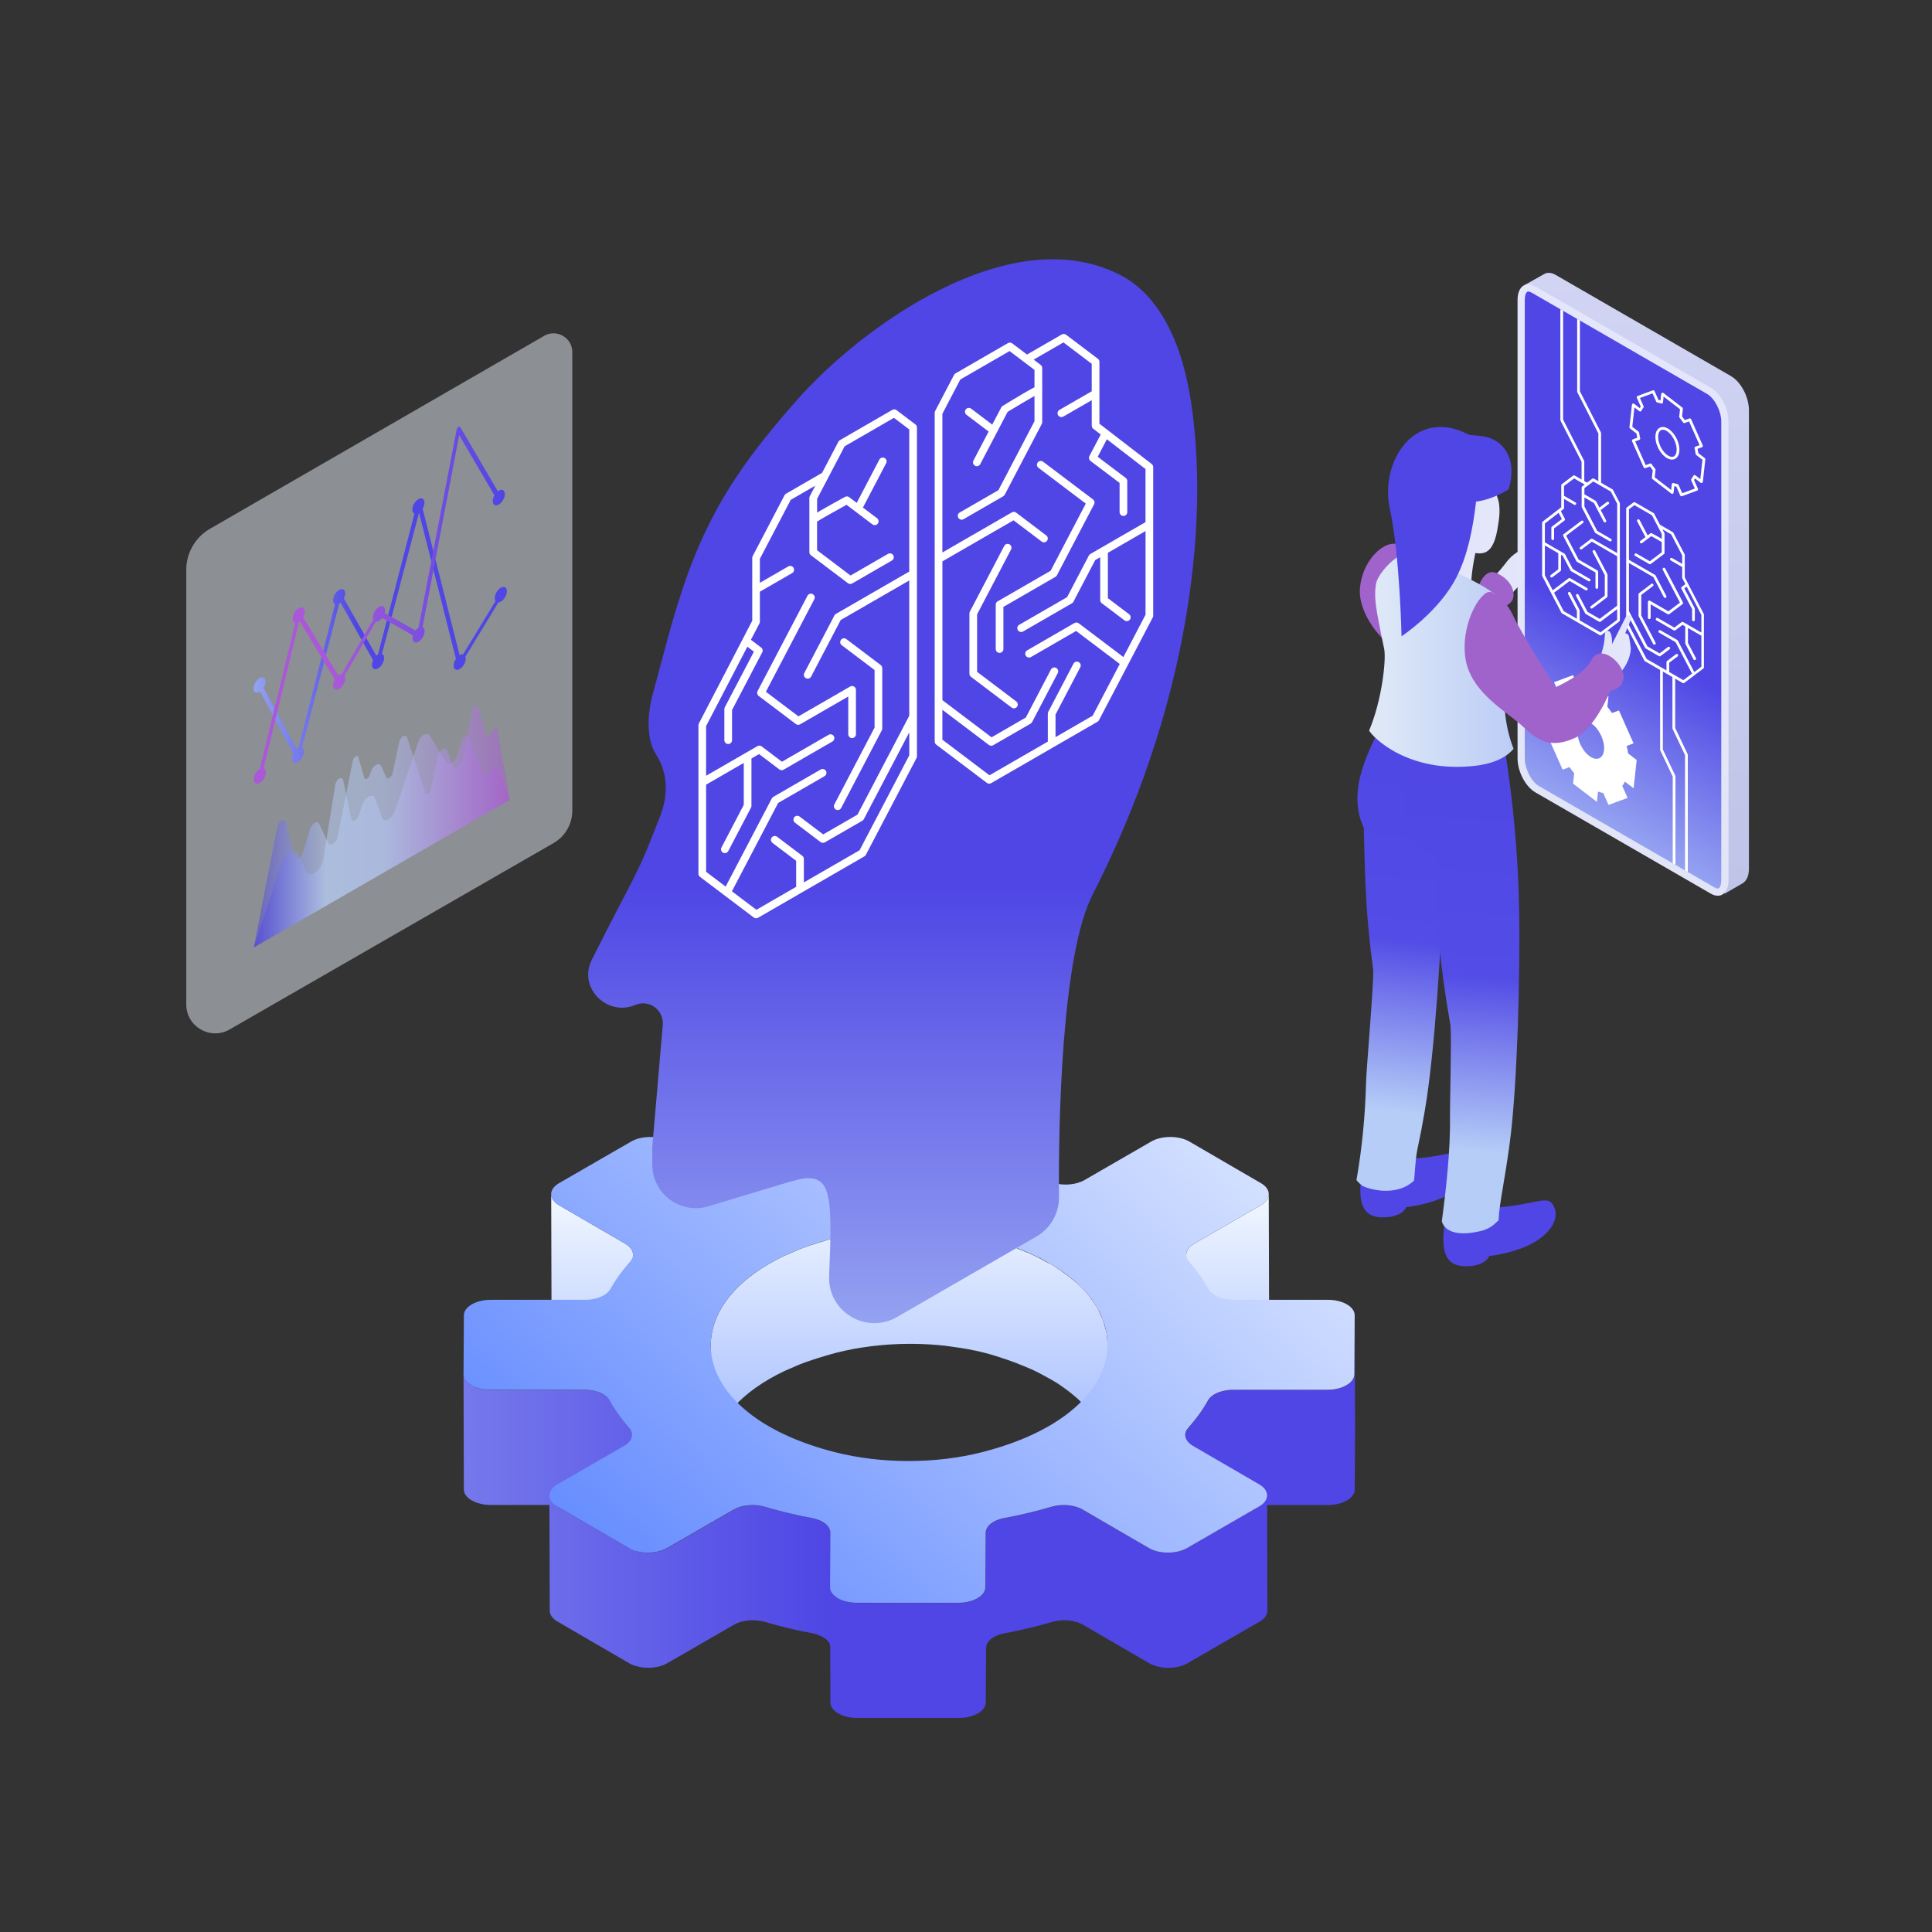 <?xml version="1.0" encoding="UTF-8"?>
<svg id="_x30_9" xmlns="http://www.w3.org/2000/svg" xmlns:xlink="http://www.w3.org/1999/xlink" viewBox="0 0 800 800">
  <rect x="0" y="0" width="800" height="800" fill="#333333" stroke="none"/>
  <defs>
    <style>
      .cls-1 {
        fill: url(#Nueva_muestra_de_degradado_1-2);
      }

      .cls-2 {
        fill: url(#Nueva_muestra_de_degradado_1-4);
      }

      .cls-3 {
        fill: url(#Nueva_muestra_de_degradado_1-3);
      }

      .cls-4 {
        fill: url(#linear-gradient-5);
      }

      .cls-5 {
        fill: url(#linear-gradient-6);
      }

      .cls-6 {
        fill: url(#linear-gradient-4);
      }

      .cls-7 {
        fill: url(#linear-gradient-3);
      }

      .cls-8 {
        fill: url(#linear-gradient-2);
      }

      .cls-9 {
        fill: url(#Degradado_sin_nombre_174);
      }

      .cls-9, .cls-10, .cls-11 {
        opacity: .5;
      }

      .cls-12 {
        fill: url(#linear-gradient);
      }

      .cls-13 {
        fill: url(#Degradado_sin_nombre_38-2);
      }

      .cls-14 {
        fill: #a063cb;
      }

      .cls-15 {
        fill: #fff;
      }

      .cls-10 {
        fill: #e6ecf7;
      }

      .cls-16 {
        fill: url(#Nueva_muestra_de_degradado_1);
      }

      .cls-17 {
        fill: url(#Degradado_sin_nombre_142);
      }

      .cls-18 {
        fill: url(#Degradado_sin_nombre_163);
      }

      .cls-19 {
        fill: url(#Degradado_sin_nombre_121);
      }

      .cls-20 {
        fill: #4f46e5;
      }

      .cls-21 {
        fill: url(#Degradado_sin_nombre_48);
      }

      .cls-22 {
        fill: url(#Degradado_sin_nombre_38);
      }

      .cls-23 {
        fill: url(#Degradado_sin_nombre_121-3);
      }

      .cls-24 {
        fill: url(#Degradado_sin_nombre_121-2);
      }

      .cls-11 {
        fill: url(#Degradado_sin_nombre_174-2);
      }
    </style>
    <linearGradient id="linear-gradient" x1="-3243.3" y1="488.44" x2="-3243.3" y2="738.13" gradientTransform="translate(-2734.95) rotate(-180) scale(1 -1)" gradientUnits="userSpaceOnUse">
      <stop offset="0" stop-color="#f6fbff"/>
      <stop offset="1" stop-color="#3d6dff"/>
    </linearGradient>
    <linearGradient id="linear-gradient-2" x1="-2980.19" y1="488.44" x2="-2980.19" y2="738.13" xlink:href="#linear-gradient"/>
    <linearGradient id="linear-gradient-3" x1="-3111.47" y1="488.44" x2="-3111.47" y2="738.13" xlink:href="#linear-gradient"/>
    <linearGradient id="Degradado_sin_nombre_142" data-name="Degradado sin nombre 142" x1="-2802.33" y1="628.01" x2="-3355.36" y2="628.01" gradientTransform="translate(-2734.95) rotate(-180) scale(1 -1)" gradientUnits="userSpaceOnUse">
      <stop offset="0" stop-color="#94a2f1"/>
      <stop offset=".5" stop-color="#4f46e5"/>
      <stop offset="1" stop-color="#4f46e5"/>
    </linearGradient>
    <linearGradient id="linear-gradient-4" x1="-3273.86" y1="374.63" x2="-2935.52" y2="754.13" xlink:href="#linear-gradient"/>
    <linearGradient id="Degradado_sin_nombre_121" data-name="Degradado sin nombre 121" x1="369.65" y1="547.88" x2="369.65" y2="107.35" gradientUnits="userSpaceOnUse">
      <stop offset="0" stop-color="#94a2f1"/>
      <stop offset=".41" stop-color="#4f46e5"/>
      <stop offset="1" stop-color="#4f46e5"/>
    </linearGradient>
    <linearGradient id="linear-gradient-5" x1="677.79" y1="370.07" x2="677.79" y2="112.96" gradientUnits="userSpaceOnUse">
      <stop offset="0" stop-color="#bfc4e8"/>
      <stop offset="1" stop-color="#d1d4f3"/>
    </linearGradient>
    <linearGradient id="linear-gradient-6" x1="928.15" y1="-655.23" x2="928.15" y2="-836.66" gradientTransform="translate(-131.72 641.57) rotate(30) skewX(30)" gradientUnits="userSpaceOnUse">
      <stop offset="0" stop-color="#e2e5f7"/>
      <stop offset="1" stop-color="#e4e6fb"/>
    </linearGradient>
    <linearGradient id="Degradado_sin_nombre_121-2" data-name="Degradado sin nombre 121" x1="928.15" y1="-658.22" x2="928.15" y2="-833.66" gradientTransform="translate(-131.72 641.57) rotate(30) skewX(30)" xlink:href="#Degradado_sin_nombre_121"/>
    <linearGradient id="Degradado_sin_nombre_121-3" data-name="Degradado sin nombre 121" x1="104.99" y1="261.1" x2="209.87" y2="261.1" xlink:href="#Degradado_sin_nombre_121"/>
    <linearGradient id="Degradado_sin_nombre_163" data-name="Degradado sin nombre 163" x1="105.09" y1="250.56" x2="209.03" y2="250.56" gradientUnits="userSpaceOnUse">
      <stop offset=".31" stop-color="#ab58d8"/>
      <stop offset=".67" stop-color="#7a4fdf"/>
      <stop offset="1" stop-color="#4f46e5"/>
    </linearGradient>
    <linearGradient id="Degradado_sin_nombre_174" data-name="Degradado sin nombre 174" x1="-1751.14" y1="342.18" x2="-1645.18" y2="342.18" gradientTransform="translate(1856.24)" gradientUnits="userSpaceOnUse">
      <stop offset="0" stop-color="#463be5"/>
      <stop offset=".28" stop-color="#b5cdf7"/>
      <stop offset=".51" stop-color="#b5c7f5"/>
      <stop offset="1" stop-color="#ab58d8"/>
    </linearGradient>
    <linearGradient id="Degradado_sin_nombre_174-2" data-name="Degradado sin nombre 174" y1="348.06" y2="348.06" xlink:href="#Degradado_sin_nombre_174"/>
    <linearGradient id="Nueva_muestra_de_degradado_1" data-name="Nueva muestra de degradado 1" x1="687.97" y1="267.81" x2="700.82" y2="267.81" gradientTransform="translate(29.05 -111.03) rotate(9.65)" gradientUnits="userSpaceOnUse">
      <stop offset="0" stop-color="#e2e5f7"/>
      <stop offset="1" stop-color="#e4e6fb"/>
    </linearGradient>
    <linearGradient id="Nueva_muestra_de_degradado_1-2" data-name="Nueva muestra de degradado 1" x1="616.93" y1="236.9" x2="631.38" y2="236.9" gradientTransform="matrix(1,0,0,1,0,0)" xlink:href="#Nueva_muestra_de_degradado_1"/>
    <linearGradient id="Nueva_muestra_de_degradado_1-3" data-name="Nueva muestra de degradado 1" x1="588.34" y1="228.52" x2="612.29" y2="228.52" gradientTransform="matrix(1,0,0,1,0,0)" xlink:href="#Nueva_muestra_de_degradado_1"/>
    <linearGradient id="Nueva_muestra_de_degradado_1-4" data-name="Nueva muestra de degradado 1" x1="586.55" y1="206.65" x2="620.92" y2="206.65" gradientTransform="matrix(1,0,0,1,0,0)" xlink:href="#Nueva_muestra_de_degradado_1"/>
    <linearGradient id="Degradado_sin_nombre_38" data-name="Degradado sin nombre 38" x1="-4595.36" y1="502.17" x2="-4619.49" y2="288.06" gradientTransform="translate(-4031.26) rotate(-180) scale(1 -1)" gradientUnits="userSpaceOnUse">
      <stop offset=".2" stop-color="#b5cdf7"/>
      <stop offset=".53" stop-color="#534ce6"/>
      <stop offset="1" stop-color="#4f46e5"/>
    </linearGradient>
    <linearGradient id="Degradado_sin_nombre_38-2" data-name="Degradado sin nombre 38" x1="-4535.16" y1="608.3" x2="-4559.79" y2="389.8" gradientTransform="translate(-3960.24 89.21) rotate(177.76) scale(1 -1)" xlink:href="#Degradado_sin_nombre_38"/>
    <linearGradient id="Degradado_sin_nombre_48" data-name="Degradado sin nombre 48" x1="566.93" y1="273.52" x2="626.73" y2="273.52" gradientUnits="userSpaceOnUse">
      <stop offset="0" stop-color="#e0eaf7"/>
      <stop offset="1" stop-color="#bccdf6"/>
    </linearGradient>
  </defs>
  <g>
    <g>
      <path class="cls-12" d="M522.24,546.7l-27.66,15.97c-2.12,1.23-3.25,2.88-3.24,4.55l-.14-47.66c0-1.67,1.12-3.32,3.24-4.55l27.66-15.97c2.18-1.26,3.27-2.92,3.27-4.58l.13,47.66c0,1.66-1.09,3.32-3.27,4.58Z"/>
      <path class="cls-8" d="M261.39,564.71c-.54-.75-1.31-1.45-2.33-2.04l-27.48-15.97s-.09-.05-.13-.08c-.53-.32-1-.67-1.39-1.03-.26-.24-.49-.49-.69-.74-.06-.07-.1-.15-.15-.22-.02-.03-.04-.06-.06-.09-.08-.12-.17-.23-.24-.35-.12-.21-.22-.42-.3-.63-.08-.21-.14-.42-.18-.63-.04-.21-.07-.43-.07-.64,0-.03,0-.07,0-.1l-.13-47.66c0,.8.28,1.6.79,2.36.02.03.04.06.06.09.54.75,1.32,1.46,2.37,2.07l27.48,15.97s.09.05.14.08c.52.32.98.66,1.37,1.02.26.24.49.49.69.74.05.07.09.13.13.2.02.03.04.06.06.09.09.12.18.25.25.37.12.21.22.42.3.63.08.21.14.41.18.62.04.21.07.42.07.63,0,.03,0,.06,0,.1l.14,47.66c0-.81-.29-1.61-.8-2.36-.02-.03-.04-.06-.06-.09Z"/>
      <path class="cls-7" d="M457.54,596.7c-.43-1.54-1-3.07-1.7-4.58-.25-.54-.48-1.08-.76-1.61-.94-1.79-2.05-3.55-3.35-5.27-.13-.17-.22-.35-.35-.52-1.55-1.97-3.35-3.9-5.39-5.76-.27-.25-.6-.49-.89-.73-1.69-1.48-3.56-2.91-5.57-4.3-.63-.43-1.26-.86-1.91-1.28-1.45-.93-3.09-1.8-4.69-2.68-1.58-.87-3.17-1.73-4.9-2.55-1.6-.75-3.34-1.45-5.07-2.15-1.86-.75-3.74-1.5-5.75-2.18-3.16-1.08-6.39-2.13-9.92-3.03-4.28-1.09-8.75-1.84-13.27-2.45-.87-.12-1.73-.26-2.61-.36-4.47-.5-8.99-.76-13.53-.8-.63,0-1.25-.01-1.88,0-4.59.03-9.17.31-13.68.82-.54.06-1.07.11-1.61.18-4.87.62-9.66,1.47-14.27,2.65-1.83.46-3.53.99-5.27,1.5-3.49,1.03-6.86,2.13-9.96,3.35-1.03.41-1.96.85-2.95,1.28-1.22.52-2.49,1.03-3.64,1.58-2.09,1-4.07,2.04-5.94,3.12-16.18,9.34-24.26,21.6-24.23,33.85l-.13-47.66c-.04-12.25,8.05-24.51,24.23-33.85,1.87-1.08,3.85-2.12,5.94-3.12.89-.43,1.88-.81,2.8-1.22,1.25-.55,2.45-1.12,3.77-1.64,0,0,.02,0,.02,0,3.1-1.22,6.46-2.31,9.95-3.34.44-.13.82-.3,1.27-.43,1.31-.37,2.64-.73,4-1.08,1.65-.42,3.33-.81,5.02-1.16,2.43-.5,4.91-.93,7.41-1.29.61-.09,1.23-.13,1.84-.21.54-.07,1.07-.12,1.61-.18,1.29-.15,2.57-.32,3.87-.43,2.47-.2,4.95-.34,7.44-.4.79-.02,1.58.02,2.37.01.64,0,1.26,0,1.9,0,1.17,0,2.34-.02,3.51.02,2.81.1,5.62.28,8.4.56.54.05,1.06.16,1.6.22.89.1,1.75.25,2.64.37,1.83.24,3.68.44,5.47.76,2.64.48,5.23,1.04,7.78,1.68.69.18,1.31.39,1.99.57l-.1-33.95.13-22.54.14,47.66-.05,8.87c1.99.54,3.99,1.08,5.86,1.68.7.22,1.28.51,1.96.74,2.02.69,3.89,1.43,5.76,2.19,1.73.7,3.46,1.39,5.06,2.14,1.73.81,3.32,1.68,4.91,2.55.99.54,2.13,1.02,3.06,1.59.58.35,1.07.74,1.63,1.1.65.42,1.28.85,1.91,1.28,2.01,1.39,3.87,2.81,5.56,4.29.29.25.62.49.9.74.09.08.2.16.29.24,1.9,1.75,3.57,3.56,5.04,5.42.02.03.04.06.06.09.13.17.22.35.35.52,1.07,1.41,2.07,2.84,2.89,4.29.18.32.29.65.46.98.28.53.51,1.07.76,1.61.32.7.72,1.39.98,2.1.31.82.48,1.66.71,2.49.13.47.3.94.41,1.42.06.24.16.49.21.73.31,1.57.49,3.15.54,4.72,0,.24.01.47.01.71h0s.13,47.66.13,47.66c0-2.06-.29-4.12-.76-6.17-.11-.47-.27-.94-.41-1.42Z"/>
      <path class="cls-17" d="M191.94,569.04l.13,47.66s0,.09,0,.13c0,.22.03.43.07.64.04.21.1.42.18.63.08.21.18.42.29.63.08.15.19.29.3.44.02.03.03.05.05.08.04.05.06.1.1.15.2.26.43.5.69.74.41.38.88.73,1.41,1.05.03.02.06.02.09.04.12.07.27.11.39.18.65.35,1.32.69,2.1.94.26.08.55.13.83.21.18.05.36.09.54.14.25.06.47.13.73.18.46.08.94.15,1.43.2.4.04.81.07,1.23.08.22,0,.44.01.67.01h24.35s.12,43.77.12,43.77c0,.03,0,.07,0,.1,0,.21.03.43.07.64.04.21.1.42.18.63.08.21.18.43.3.63.07.12.16.23.24.35.02.03.04.06.06.09.05.07.09.15.15.22.2.25.43.5.69.74.39.36.86.71,1.39,1.03.04.03.09.05.13.08l29.7,17.26c.73.43,1.55.78,2.42,1.06.31.1.66.16.98.25.18.04.34.09.52.13.2.04.39.11.6.15.47.08.94.15,1.42.2.41.04.83.07,1.24.08.2,0,.39,0,.59,0,.05,0,.09,0,.14,0,.14,0,.28,0,.42,0,.37,0,.74-.03,1.1-.06.36-.03.73-.07,1.09-.12.37-.05.74-.12,1.11-.19.11-.02.22-.06.34-.08.05-.01.1-.02.15-.04.23-.05.45-.1.68-.16.46-.13.91-.28,1.34-.45.56-.22,1.09-.48,1.59-.76l27.66-15.97c.82-.47,1.76-.85,2.75-1.15.03,0,.06-.02.09-.03.99-.29,2.06-.48,3.15-.59.04,0,.07,0,.11-.01,1.08-.1,2.19-.1,3.28,0,.04,0,.09,0,.13,0,1.12.1,2.22.3,3.27.61,6.41,1.9,12.95,3.49,19.62,4.7.94.17,1.77.45,2.57.75.42.16.81.34,1.18.53.53.27,1.05.54,1.49.86.14.1.29.2.42.31.59.5,1.1,1.04,1.43,1.63,0,0,0,0,0,.01.23.41.26.86.35,1.29l.07,23.25s0,.09,0,.13c0,.22.03.43.07.64.04.21.1.42.18.63.08.21.18.42.29.63.08.15.19.29.3.44.02.03.03.05.05.08.04.05.06.1.1.15.2.26.43.5.69.74.41.38.88.73,1.41,1.05.03.02.06.02.09.04.12.07.27.11.39.18.65.35,1.32.69,2.1.94.26.08.56.13.83.21.18.05.35.09.54.13.25.06.47.13.73.18.46.08.94.15,1.43.2.4.04.81.07,1.23.08.22,0,.44.01.67.01h42.05c.16,0,.33,0,.49,0,.37,0,.74-.03,1.1-.06.36-.03.72-.07,1.08-.12.37-.05.74-.12,1.1-.19.17-.03.33-.08.5-.12.05-.01.11-.03.16-.04.17-.04.35-.08.51-.12v-.07h0v.07c.47-.13.92-.29,1.34-.45.58-.23,1.12-.49,1.62-.77,2.02-1.17,3.27-2.78,3.28-4.56l.13-22.53c.01-1.76,1.23-3.38,3.26-4.55,1.22-.7,2.72-1.24,4.44-1.56,1.3-.24,2.6-.5,3.89-.76,4.9-1.01,9.7-2.2,14.39-3.54.46-.13.93-.27,1.39-.4,1.05-.31,2.17-.51,3.29-.61.02,0,.04,0,.06,0,1.11-.1,2.23-.09,3.33,0,.03,0,.06,0,.08,0,.98.09,1.92.29,2.82.53.17.05.35.08.51.13.96.29,1.87.66,2.67,1.12l27.48,15.97c.73.43,1.55.78,2.42,1.06.31.1.66.16.98.25.18.04.34.09.52.13.2.04.39.11.6.15.47.08.94.15,1.42.2.41.04.83.07,1.24.08.2,0,.39,0,.59,0,.05,0,.09,0,.14,0,.14,0,.28,0,.42,0,.37,0,.74-.03,1.1-.06.36-.03.73-.07,1.09-.12.37-.05.74-.12,1.11-.19.11-.02.22-.06.34-.08.05-.01.1-.02.15-.03.23-.05.46-.1.68-.17.46-.13.91-.28,1.34-.45.56-.22,1.09-.47,1.59-.76l29.9-17.26c2.18-1.26,3.27-2.92,3.27-4.58l-.12-43.71h25.09c.16,0,.33,0,.49,0,.37,0,.74-.03,1.1-.06.36-.03.72-.07,1.08-.12.37-.05.74-.12,1.1-.19.17-.03.33-.08.49-.12.06-.01.11-.03.17-.04.17-.04.34-.08.51-.12.47-.13.92-.28,1.34-.45.58-.23,1.12-.49,1.62-.77,2.02-1.17,3.27-2.78,3.28-4.56l.14-24.36-.13-47.66-.14,24.36c0,1.78-1.26,3.4-3.28,4.56-.99.57-2.17,1.03-3.47,1.35-.06.01-.11.03-.17.04-1.31.31-2.74.5-4.25.5h-38.9c-.17,0-.33,0-.49,0-.37,0-.74.03-1.1.06-.37.03-.73.07-1.08.12-.38.05-.74.12-1.1.19-.15.03-.29.07-.44.11-.06.01-.11.03-.17.04-.19.05-.38.09-.56.14-.46.13-.91.28-1.34.45-.57.22-1.1.48-1.58.76-1.22.7-2.15,1.57-2.7,2.57-2.12,3.87-4.89,7.66-8.19,11.38-.81.92-1.21,1.92-1.2,2.91l.13,47.05c-.93.47-1.92.89-3.01,1.15-.05.01-.1.02-.15.04-1.3.3-2.67.45-4.05.45-.05,0-.09,0-.14,0-1.31,0-2.61-.16-3.85-.43-.18-.04-.35-.09-.52-.13-1.23-.31-2.4-.73-3.4-1.31l-27.48-15.97c-.73-.42-1.54-.78-2.41-1.06-.08-.03-.17-.04-.25-.06-.17-.05-.34-.08-.51-.13-.43-.12-.86-.24-1.31-.33-.47-.08-.94-.15-1.42-.2-.03,0-.06,0-.09,0s-.06,0-.09,0c-.35-.03-.7-.06-1.05-.07-.38-.01-.75-.01-1.13,0-.36,0-.72.03-1.08.06-.02,0-.05,0-.07,0-.02,0-.04,0-.06,0-.31.03-.62.06-.93.1-.36.05-.72.11-1.08.19-.4.08-.79.18-1.17.29-.03,0-.07.02-.1.03-6.36,1.86-12.92,3.45-19.67,4.7-.14.02-.27.05-.4.08-.4.08-.78.18-1.15.28-.46.13-.9.28-1.31.44-.57.22-1.09.48-1.57.75-2.03,1.17-3.25,2.8-3.26,4.55l-.13,22.53c-.01,1.78-1.27,3.4-3.29,4.56-.99.57-2.17,1.03-3.47,1.35-.06.01-.11.03-.17.04-1.31.31-2.74.5-4.25.5h-42.05c-1.44,0-2.79-.19-4.05-.47-.18-.04-.36-.09-.54-.13-1.09-.29-2.07-.68-2.93-1.15-.12-.06-.27-.11-.39-.17-.96-.57-1.74-1.24-2.29-1.98-.02-.03-.03-.05-.05-.08-.42-.59-.55-1.25-.65-1.91l-.07-23.1s0-.09,0-.13c0-.22-.03-.43-.07-.65-.04-.21-.1-.42-.18-.63-.08-.2-.17-.4-.28-.6,0,0,0-.01,0-.01,0,0,0-.02,0-.02-.13-.23-.28-.45-.45-.66-.2-.26-.43-.5-.69-.74-.08-.08-.2-.14-.29-.21-.13-.11-.27-.2-.42-.31-.23-.17-.42-.35-.68-.5-.23-.14-.55-.23-.81-.36-.38-.19-.76-.37-1.18-.53-.2-.07-.35-.18-.56-.25-.63-.2-1.3-.37-2.01-.5-6.67-1.21-13.21-2.81-19.62-4.7-.55-.16-1.12-.3-1.7-.4-.46-.08-.93-.15-1.41-.2-.05,0-.11,0-.17-.01-.04,0-.09,0-.13,0-.3-.03-.61-.05-.92-.06-.38-.01-.75-.01-1.13,0-.36,0-.73.03-1.09.06-.05,0-.1.01-.15.02-.04,0-.07,0-.11.01-.27.03-.55.05-.82.09-.37.05-.74.12-1.09.19-.4.08-.79.18-1.17.29-.02,0-.04.02-.06.02-.03,0-.06.02-.09.03-.4.12-.8.25-1.17.39-.56.22-1.09.47-1.58.76l-27.66,15.97c-1.06.61-2.3,1.07-3.61,1.38-.05.01-.1.02-.15.04-1.3.3-2.67.45-4.05.45-.05,0-.09,0-.14,0-1.31,0-2.61-.16-3.85-.43-.18-.04-.35-.09-.52-.13-.73-.18-1.35-.49-2.01-.77l-.13-47.42s0-.06,0-.1c0-.21-.03-.42-.07-.63-.04-.21-.1-.41-.18-.62,0-.03-.02-.05-.03-.07-.01-.03-.03-.06-.04-.09-.07-.15-.13-.31-.22-.46-.13-.22-.27-.44-.44-.66-.06-.08-.12-.15-.19-.23-1.11-1.28-2.08-2.59-3.07-3.89-1.49-1.96-2.83-3.95-4.03-5.97-.3-.51-.68-1.01-.96-1.52-.01-.02-.02-.04-.03-.06-.13-.24-.28-.46-.46-.68-.2-.25-.42-.49-.67-.73-.08-.08-.2-.14-.29-.21-.13-.11-.27-.2-.41-.3-.22-.17-.42-.35-.67-.5-.24-.14-.55-.23-.81-.36-.39-.2-.78-.38-1.22-.55-.2-.07-.35-.18-.56-.25-.54-.17-1.13-.31-1.72-.43-.09-.02-.17-.05-.26-.06-.03,0-.05-.02-.08-.02-.46-.08-.94-.15-1.43-.2-.41-.04-.83-.07-1.25-.08-.22,0-.44-.01-.67-.01h-38.9c-1.44,0-2.79-.19-4.05-.47-.18-.04-.36-.09-.54-.14-1.08-.29-2.05-.68-2.91-1.14-.12-.07-.28-.11-.4-.18-.96-.57-1.74-1.24-2.29-1.98-.02-.02-.03-.05-.05-.08-.54-.76-.85-1.59-.84-2.47ZM491.5,641.04c-.14.08-.32.1-.46.18.13-.77.44-1.54,1.07-2.26,3.3-3.72,6.07-7.51,8.19-11.38.54-.99,1.48-1.86,2.7-2.57.99-.57,2.18-1.02,3.48-1.35.06-.01.11-.03.17-.04,1.31-.31,2.74-.49,4.22-.49h11.26c-.28.2-.41.45-.73.64l-29.9,17.26ZM230.74,623.78c-.32-.19-.45-.43-.73-.64h12.07c1.19,0,2.34.11,3.43.31.09.02.17.05.26.06.81.16,1.56.41,2.28.67.44.16.83.35,1.22.55.53.27,1.05.54,1.48.86.14.1.28.2.41.3.61.51,1.12,1.07,1.45,1.68.11.2.21.39.32.59.18.32.45.63.64.95,1.19,2.02,2.54,4,4.02,5.96.24.31.4.64.65.96.77.99,1.58,1.96,2.42,2.93.38.43.65.89.85,1.35.01.03.03.06.04.09.15.38.21.77.23,1.16-.44-.19-.95-.29-1.34-.51l-29.7-17.26Z"/>
    </g>
    <path class="cls-6" d="M258.45,598.7c3.35-1.93,4.22-4.93,2.07-7.4-3.19-3.68-5.92-7.47-8.06-11.38-1.43-2.66-5.67-4.44-10.52-4.44h-38.9c-6.16,0-11.12-2.88-11.1-6.45l.14-24.36c.01-1.78,1.26-3.4,3.28-4.56,2.02-1.17,4.81-1.89,7.89-1.89h38.9c3.03,0,5.84-.7,7.87-1.87,1.21-.7,2.15-1.57,2.7-2.57,2.18-3.91,4.96-7.7,8.18-11.38,2.18-2.47,1.34-5.46-1.99-7.4l-27.48-15.97c-4.31-2.5-4.29-6.6.05-9.1l29.9-17.26c4.34-2.5,11.41-2.5,15.72,0l27.48,15.97c3.33,1.93,8.5,2.43,12.76,1.18,6.43-1.9,12.99-3.49,19.68-4.7,1.72-.31,3.22-.85,4.44-1.56,2.03-1.17,3.25-2.8,3.26-4.55l.13-22.53c.01-1.78,1.26-3.4,3.28-4.56,2.02-1.17,4.81-1.89,7.89-1.89h42.05c6.16,0,11.12,2.88,11.1,6.45l-.13,22.53c-.02,2.81,3.05,5.27,7.63,6.11,6.74,1.25,13.28,2.84,19.62,4.7,4.25,1.25,9.43.76,12.78-1.18l27.66-15.97c4.34-2.5,11.41-2.5,15.72,0l29.7,17.26c4.31,2.5,4.29,6.6-.05,9.1l-27.66,15.97c-3.35,1.94-4.22,4.93-2.07,7.4,3.25,3.72,5.98,7.51,8.06,11.38,1.43,2.66,5.67,4.44,10.52,4.44h38.9c6.16,0,11.12,2.88,11.1,6.45l-.14,24.36c0,1.78-1.26,3.4-3.28,4.56-2.02,1.17-4.81,1.89-7.89,1.89h-38.9c-3.03,0-5.84.7-7.87,1.87-1.22.7-2.16,1.57-2.7,2.57-2.12,3.87-4.89,7.66-8.19,11.38-2.18,2.47-1.34,5.46,1.99,7.4l27.48,15.97c4.31,2.5,4.29,6.6-.05,9.11l-29.9,17.26c-4.34,2.5-11.41,2.5-15.72,0l-27.48-15.97c-3.33-1.94-8.5-2.43-12.77-1.18-6.36,1.86-12.92,3.45-19.67,4.7-1.72.31-3.23.85-4.44,1.56-2.03,1.17-3.25,2.8-3.26,4.55l-.13,22.53c-.01,1.78-1.26,3.4-3.28,4.56-2.02,1.17-4.81,1.89-7.89,1.89h-42.05c-6.16,0-11.12-2.88-11.1-6.45l.13-22.53c.02-2.81-3.05-5.27-7.63-6.11-6.67-1.21-13.21-2.81-19.62-4.7-4.25-1.25-9.43-.76-12.78,1.18l-27.66,15.97c-4.34,2.5-11.41,2.5-15.72,0l-29.7-17.26c-4.31-2.5-4.29-6.6.05-9.11l27.66-15.97ZM345.74,601.32c19.29,4.89,41.56,4.89,60.91,0,10.95-2.78,20.18-6.48,27.67-10.81,39.69-22.91,30.71-63.37-27.17-78.12-19.29-4.89-41.56-4.89-60.85.04-10.99,2.78-20.25,6.49-27.75,10.83-39.66,22.89-30.66,63.32,27.19,78.06"/>
  </g>
  <g>
    <path class="cls-19" d="M493.01,165.4c-4.15-26.14-14.3-44-29.33-51.64-28.25-14.36-60.99-1.89-83.48,11.09-18.31,10.57-36.64,25.47-50.28,40.88-30.04,33.93-42.13,56.43-53.89,100.3l-5.74,21.4c-2.7,10.08-2.2,19.42,1.35,24.97,4.15,6.5,4.59,13.16,3.61,18.83h0,0c-.45,2.6-1.19,4.99-2.02,7.06-6.45,16.23-6.35,17.09-17.95,39.06-1.44,2.73-5.84,11.37-10.23,20.08-.15.3-.29.61-.42.91-4.78,11.31,7.13,22.59,18.43,17.79h0c5.69-2.42,11.91,2.09,11.38,8.25l-4.34,50.46c0,.09,0-1.3,0-1.39,0,.11,0,1.91,0,8.79,0,11.94,11.41,20.6,22.9,17.36l29.4-8.87c7.1-2.18,10.69-3.02,12.27-2.84l2.02.14h0c2.37.44,4.29,1.84,5.39,4.7,2.42,6.27,1.92,18.62,1.24,35.71,0,.05,0,.12,0,.2-.42,14.64,15.43,24.04,28.12,16.71l57.69-33.31c5.86-3.38,9.44-9.65,9.38-16.42-.29-32.31,1.22-100.3,13.86-125.06,19-37.22,31.99-75.65,38.59-114.23,7.07-41.29,5.01-72.24,2.05-90.92Z"/>
    <g>
      <path class="cls-15" d="M476.91,192.14l-21.66-16.68v-25.62c0-.5-.23-.97-.63-1.27l-13.19-9.97c-.51-.38-1.2-.43-1.76-.11l-14.41,8.32-6.13-4.63c-.51-.39-1.2-.43-1.76-.11l-21.71,12.54c-.26.15-.47.37-.62.64l-7.82,14.94c-.12.23-.18.48-.18.74v119.29c-.07.26-.06.53,0,.78v16.06c0,.5.23.97.63,1.27l20.97,15.85c.28.21.62.32.96.32.27,0,.55-.07.8-.21l44.05-25.43c.26-.15.47-.37.61-.64l22.28-42.56c.12-.23.18-.48.18-.74v-61.52c0-.49-.23-.96-.62-1.26ZM474.34,216.2l-22.84,13.19c-.26.15-.47.37-.62.64l-9.02,17.24-19.83,11.45c-.76.44-1.02,1.41-.58,2.18.3.51.83.8,1.38.8.27,0,.54-.07.8-.21l20.23-11.68c.26-.15.47-.37.62-.64l9.02-17.24,2.07-1.2v17.76c0,.5.23.97.63,1.27l9.42,7.12c.29.22.63.32.96.32.48,0,.96-.22,1.27-.63.53-.7.39-1.7-.31-2.23l-8.79-6.64v-18.8l15.59-9v34.65l-9.17,17.52-18.49-13.98c-.51-.39-1.2-.43-1.76-.11l-19.6,11.32c-.76.44-1.02,1.41-.58,2.18.44.76,1.41,1.02,2.18.58l18.68-10.79,18.07,13.66-11.21,21.42-15.39,8.88v-9.34l10.25-19.59c.41-.78.11-1.74-.67-2.15-.78-.41-1.74-.11-2.15.67l-10.44,19.94c-.12.23-.18.48-.18.74v11.58l-24.16,13.95-19.5-14.74v-12.38l19.27,14.57c.28.21.62.32.96.32.27,0,.55-.07.8-.21l15.51-8.95c.26-.15.47-.37.61-.64l10.62-20.29c.41-.78.11-1.74-.67-2.15-.78-.41-1.74-.11-2.15.67l-10.4,19.88-14.19,8.19-20.35-15.38v-57.47l29.45-17,11.64,8.8c.7.53,1.7.39,2.23-.31.53-.7.39-1.7-.31-2.23l-12.48-9.44c-.51-.39-1.2-.43-1.76-.11l-28.78,16.61v-57.43l7.42-14.19,20.4-11.78,6.1,4.61s.03.02.05.04l4.17,3.15v7.19c-2.11,1.06-6.51,3.63-13.17,7.7-.25.15-.45.37-.58.62l-3.74,7.15-8.74-6.61c-.7-.53-1.7-.39-2.23.31-.53.7-.39,1.7.31,2.23l9.16,6.93-6.29,12.02c-.41.78-.11,1.74.67,2.15.24.12.49.18.74.18.57,0,1.13-.31,1.41-.85l11.33-21.64c4.14-2.53,8.58-5.16,11.13-6.59v10.46l-14.94,28.55-16.03,9.25c-.76.44-1.02,1.41-.58,2.18.44.76,1.41,1.02,2.18.58l16.43-9.49c.26-.15.47-.37.62-.64l15.34-29.3c.12-.23.18-.48.18-.74v-13.05c.05-.23.07-.46.02-.71,0-.02-.02-.03-.02-.05v-8.62c0-.5-.23-.97-.63-1.27l-2.91-2.2,12.33-7.12,11.71,8.86v11.37l-13.36,7.71c-.76.44-1.02,1.41-.58,2.18.3.51.83.8,1.38.8.27,0,.54-.07.8-.21l11.77-6.79v10.56c0,.49.23.96.62,1.26l3.09,2.38-4.68,8.94c-.36.69-.17,1.54.45,2.01l12.05,9.11v12.09c0,.88.71,1.59,1.59,1.59s1.59-.71,1.59-1.59v-12.88c0-.5-.23-.97-.63-1.27l-11.61-8.77,3.79-7.25,16,12.33v22.01Z"/>
      <path class="cls-15" d="M404.6,278.19v-23.81l14.05-26.84c.41-.78.11-1.74-.67-2.15-.78-.41-1.74-.11-2.15.67l-14.23,27.19c-.12.23-.18.48-.18.74v25c0,.5.23.97.63,1.27l16.84,12.73c.29.22.62.32.96.32.48,0,.96-.22,1.27-.63.53-.7.39-1.7-.31-2.23l-16.21-12.25Z"/>
      <path class="cls-15" d="M431.93,191.18c-.7-.53-1.7-.39-2.23.31-.53.7-.39,1.7.31,2.23l19.59,14.81-14.56,27.81-21.93,12.66c-.49.28-.8.81-.8,1.38v18.38c0,.88.71,1.59,1.59,1.59s1.59-.71,1.59-1.59v-17.46l21.53-12.43c.26-.15.47-.37.62-.64l15.4-29.42c.36-.69.17-1.54-.45-2.01l-20.67-15.62Z"/>
      <path class="cls-15" d="M371.25,169.83c-.51-.39-1.2-.43-1.76-.11l-21.71,12.54c-.26.15-.47.37-.62.64l-6.76,12.91-14.92,8.62c-.26.15-.47.37-.62.64l-13.19,25.2c-.12.23-.18.48-.18.74v26.01l-22.1,42.54c-.12.23-.18.48-.18.73v61.52c0,.5.23.97.63,1.27l22.28,16.84c.28.21.62.32.96.32.27,0,.55-.07.8-.21l44.05-25.43c.26-.15.47-.37.61-.64l20.97-40.07c.12-.23.18-.48.18-.74v-16.16c.05-.25.06-.49,0-.73v-119.24c0-.5-.23-.97-.63-1.27l-7.82-5.91ZM376.51,236.67l-30.37,17.53c-.26.15-.47.37-.62.64l-12.48,23.85c-.41.78-.11,1.74.67,2.15.24.12.49.18.74.18.57,0,1.13-.31,1.41-.85l12.27-23.44,28.37-16.38v56.03l-21.43,40.94-14.19,8.19-9.78-7.39c-.7-.53-1.7-.39-2.23.31-.53.7-.39,1.7.31,2.23l10.62,8.03c.28.21.62.32.96.32.27,0,.55-.07.8-.21l15.51-8.95c.26-.15.47-.37.62-.64l18.82-35.95v9.5l-20.57,39.31-23.08,13.32v-9.74c0-.5-.23-.97-.63-1.27l-10.44-7.89c-.7-.53-1.7-.39-2.23.31-.53.7-.39,1.7.31,2.23l9.8,7.41v10.78l-16.47,9.51-10.13-7.66,19.15-36.59,19.2-11.08c.76-.44,1.02-1.41.58-2.18-.44-.76-1.41-1.03-2.18-.58l-19.6,11.32c-.26.15-.47.37-.62.64l-19.12,36.52-8.09-6.12v-36.09l15.59-9v17.36l-9.24,17.66c-.41.78-.11,1.74.67,2.15.24.12.49.18.74.18.57,0,1.13-.31,1.41-.85l9.42-18c.12-.23.18-.48.18-.74v-19.6l3.15-1.82,8.4,6.35c.51.39,1.2.43,1.76.11l20.23-11.68c.76-.44,1.02-1.42.58-2.18-.44-.76-1.42-1.03-2.18-.58l-19.31,11.15-8.4-6.35c-.51-.38-1.2-.43-1.76-.11l-21.25,12.27v-20.56l17.08-32.88,2.72,2.05-12.06,23.04c-.12.23-.18.48-.18.74v12.88c0,.88.71,1.59,1.59,1.59s1.59-.71,1.59-1.59v-12.49l12.5-23.88c.36-.69.17-1.54-.45-2.01l-4.23-3.19,3.53-6.79c.12-.23.18-.48.18-.73v-12.4l13.36-7.71c.76-.44,1.02-1.42.58-2.18-.44-.76-1.41-1.02-2.18-.58l-11.77,6.8v-9.93l12.79-24.44,10.17-5.87-2.28,4.36c-.12.23-.18.48-.18.74v22.43c0,.5.23.97.63,1.27l15.34,11.59c.51.38,1.2.43,1.76.11l16.43-9.49c.76-.44,1.02-1.41.58-2.18-.44-.76-1.41-1.03-2.18-.58l-15.51,8.96-13.86-10.48v-11.84c1.73-1.13,7.08-4.16,12.2-6.96l10.71,8.1c.29.22.62.32.96.32.48,0,.96-.22,1.27-.63.53-.7.39-1.7-.31-2.23l-5.84-4.42,9.62-18.37c.41-.78.11-1.74-.67-2.15-.78-.41-1.74-.11-2.15.67l-9.37,17.9-3.11-2.35c-.5-.38-1.17-.43-1.72-.13-2.2,1.2-8.05,4.4-11.57,6.51v-5.68l4.62-8.83s.03-.05.04-.07l6.74-12.87,20.4-11.78,6.35,4.8v58.87Z"/>
      <path class="cls-15" d="M362.14,277.46v23.81l-16.66,31.83c-.41.78-.11,1.74.67,2.15.24.12.49.18.74.18.57,0,1.13-.31,1.41-.85l16.84-32.18c.12-.23.18-.48.18-.74v-25c0-.5-.23-.97-.63-1.27l-14.23-10.76c-.7-.53-1.7-.39-2.23.31-.53.7-.39,1.7.31,2.23l13.6,10.28Z"/>
      <path class="cls-15" d="M336.52,246c-.78-.41-1.74-.11-2.15.67l-20.67,39.49c-.36.69-.17,1.54.45,2.01l15.4,11.64c.51.39,1.2.43,1.76.11l19.94-11.51v15.62c0,.88.71,1.59,1.59,1.59s1.59-.71,1.59-1.59v-18.38c0-.57-.3-1.1-.8-1.38-.49-.28-1.1-.28-1.59,0l-21.42,12.36-13.48-10.19,20.04-38.29c.41-.78.11-1.74-.67-2.15Z"/>
    </g>
  </g>
  <g>
    <path class="cls-4" d="M716.85,155.79l-72.65-41.94c-1.96-1.13-3.73-1.13-5.05-.23h0s-7.77,4.37-7.77,4.37l5.47,16.67v174.64c0,5.41,3.29,11.7,7.35,14.04l67.32,38.87,2.58,7.87,7.79-4.5-.02-.05c1.43-.96,2.32-2.98,2.32-5.79v-189.9c0-5.41-3.29-11.7-7.35-14.04Z"/>
    <path class="cls-5" d="M708.39,370.03l-72.65-41.94c-4.06-2.34-7.35-8.63-7.35-14.04V124.15c0-5.41,3.29-7.9,7.35-5.56l72.65,41.94c4.06,2.34,7.35,8.63,7.35,14.04v189.9c0,5.41-3.29,7.9-7.35,5.56Z"/>
    <path class="cls-24" d="M711.3,367.92c-.38,0-.88-.17-1.42-.48l-72.65-41.95c-3.12-1.8-5.85-7.15-5.85-11.45V124.15c0-1.71.49-3.44,1.44-3.44.38,0,.88.17,1.42.48l72.65,41.95c3.12,1.8,5.85,7.15,5.85,11.45v189.9c0,1.71-.49,3.44-1.44,3.44Z"/>
  </g>
  <path class="cls-15" d="M643.28,300.93l-3.58-2.76,1.29-11.71,3.58,2.76c.33-.65.7-1.25,1.11-1.77l-2.2-4.96,7.88-2.92,2.2,4.96c.7.11,1.41.3,2.15.56l.47-4.26,9.86,7.58-.47,4.26c.67.82,1.32,1.68,1.93,2.57l2.87-1.06,6.06,13.64-2.87,1.06c.24,1.03.44,2.06.58,3.07l3.58,2.76-1.29,11.71-3.58-2.76c-.33.65-.7,1.25-1.11,1.77l2.2,4.96-7.88,2.92-2.2-4.96c-.7-.11-1.41-.3-2.15-.56l-.47,4.26-9.86-7.58.47-4.26c-.67-.82-1.32-1.68-1.93-2.57l-2.87,1.06-6.06-13.64,2.87-1.06c-.24-1.03-.43-2.06-.58-3.07ZM657.98,312.96c3.03,2.33,5.81,1.3,6.21-2.3.4-3.6-1.74-8.41-4.77-10.74-3.03-2.33-5.81-1.3-6.21,2.3-.4,3.6,1.74,8.41,4.77,10.74Z"/>
  <path class="cls-15" d="M696.27,205.52c-.22,0-.42-.13-.52-.34l-1.63-3.67c-.27-.05-.55-.12-.83-.2l-.3,2.7c-.02.2-.15.38-.34.46-.19.08-.41.05-.57-.07l-7.85-6.04c-.16-.12-.24-.31-.22-.51l.35-3.15c-.4-.49-.79-1.01-1.16-1.54l-1.87.69c-.28.1-.59-.03-.72-.3l-4.82-10.86c-.06-.14-.07-.31,0-.45.06-.14.18-.26.33-.31l1.82-.67c-.13-.6-.24-1.19-.33-1.78l-2.67-2.05c-.16-.12-.24-.31-.22-.51l1.03-9.33c.02-.2.15-.38.34-.46.19-.08.41-.05.57.07l2.33,1.79c.13-.22.27-.43.41-.63l-1.62-3.64c-.06-.14-.07-.31,0-.45.06-.14.18-.26.33-.31l6.28-2.32c.28-.1.59.03.72.3l1.63,3.67c.27.05.55.12.83.2l.3-2.7c.02-.2.15-.38.34-.46.19-.08.41-.05.57.07l7.85,6.04c.16.12.24.31.22.51l-.35,3.15c.4.49.79,1.01,1.16,1.54l1.87-.69c.28-.1.59.03.72.3l4.82,10.86c.06.14.07.31,0,.45-.06.14-.18.26-.33.31l-1.82.67c.13.6.24,1.19.33,1.78l2.67,2.05c.16.12.24.31.22.51l-1.03,9.32c-.02.2-.15.38-.34.46-.19.08-.41.05-.57-.07l-2.33-1.79c-.13.22-.27.43-.41.63l1.62,3.64c.06.14.07.31,0,.45s-.18.26-.33.31l-6.28,2.32c-.06.02-.13.04-.2.04ZM692.81,199.99c.06,0,.13.01.19.03.55.2,1.09.34,1.61.42.19.03.35.15.43.33l1.54,3.46,5.21-1.93-1.51-3.4c-.09-.19-.06-.42.07-.58.31-.39.58-.83.82-1.31.08-.15.22-.26.38-.3.17-.04.34,0,.47.1l2.05,1.58.88-8.01-2.6-2c-.12-.09-.2-.22-.22-.37-.11-.78-.26-1.59-.45-2.39-.07-.28.09-.56.36-.66l1.72-.64-4.36-9.82-1.78.66c-.24.09-.52,0-.66-.21-.48-.7-.98-1.37-1.51-2.01-.1-.12-.14-.27-.13-.42l.34-3.07-6.8-5.23-.26,2.39c-.02.17-.12.33-.26.42-.15.09-.33.11-.49.05-.55-.2-1.09-.34-1.61-.42-.19-.03-.35-.15-.43-.33l-1.54-3.46-5.21,1.93,1.51,3.4c.09.19.06.42-.07.58-.3.39-.58.83-.82,1.31-.08.15-.22.26-.38.3-.16.04-.34,0-.47-.1l-2.05-1.58-.88,8.01,2.6,2c.12.09.2.22.22.37.11.79.26,1.59.45,2.39.07.28-.09.56-.36.66l-1.72.64,4.36,9.82,1.78-.66c.25-.09.52,0,.66.21.48.7.98,1.37,1.51,2.01.1.12.14.27.13.42l-.34,3.07,6.8,5.23.26-2.39c.02-.17.12-.33.26-.42.09-.06.2-.09.3-.09ZM692.31,190.31c-.88,0-1.85-.38-2.8-1.11-2.59-1.99-4.36-5.98-4.01-9.06.17-1.55.86-2.65,1.93-3.11,1.15-.49,2.54-.17,3.92.89,2.59,1.99,4.36,5.97,4.01,9.06-.17,1.55-.86,2.65-1.93,3.11-.35.15-.73.22-1.12.22ZM688.54,177.93c-.24,0-.46.04-.66.13-.68.29-1.13,1.07-1.25,2.19-.3,2.69,1.31,6.29,3.58,8.04,1.03.79,2.04,1.06,2.78.75.68-.29,1.13-1.07,1.25-2.19.3-2.69-1.31-6.29-3.58-8.04-.75-.57-1.49-.88-2.12-.88Z"/>
  <g>
    <path class="cls-15" d="M670.75,250.88v-42.44c0-.09-.02-.18-.06-.26l-2.78-5.32c-.05-.1-.13-.17-.22-.23l-7.72-4.46c-.2-.11-.44-.1-.63.04l-2.18,1.65-5.13-2.96c-.2-.11-.44-.1-.63.04l-4.69,3.55c-.14.11-.23.27-.23.45v9.11l-7.7,5.94c-.14.11-.22.27-.22.45v21.89c0,.09.02.18.06.26l7.93,15.14c.05.1.13.17.22.23l15.67,9.05c.09.05.19.08.28.08.12,0,.24-.04.34-.11l7.46-5.64c.14-.11.23-.27.23-.45v-5.71c.02-.09.03-.19,0-.28ZM662.68,261.83l-8.59-4.96v-4.12c0-.09-.02-.18-.06-.26l-3.71-7.09c-.15-.28-.49-.38-.77-.24-.28.15-.38.49-.24.77l3.65,6.97v3.32l-5.47-3.16-3.99-7.62,6.43-4.86,6.65,3.84c.27.16.62.06.77-.21.16-.27.06-.62-.21-.77l-6.97-4.03c-.2-.11-.44-.1-.63.04l-6.58,4.97-3.26-6.23v-12.33l5.55,3.2v6.69l-3.13,2.36c-.25.19-.3.54-.11.79.11.15.28.23.45.23.12,0,.24-.04.34-.11l3.35-2.53c.14-.11.23-.27.23-.45v-6.32l.74.43,3.21,6.13c.05.1.13.17.22.23l7.2,4.16c.09.05.19.08.28.08.2,0,.39-.1.49-.28.16-.27.06-.62-.21-.77l-7.05-4.07-3.21-6.13c-.05-.1-.13-.17-.22-.23l-8.13-4.69v-7.83l5.69-4.39,1.35,2.58-4.13,3.12c-.14.11-.23.27-.23.45v4.58c0,.31.25.57.57.57s.57-.25.57-.57v-4.3l4.29-3.24c.22-.17.29-.47.16-.72l-1.66-3.18,1.1-.85c.14-.11.22-.27.22-.45v-3.76l4.19,2.42c.09.05.19.08.28.08.2,0,.39-.1.49-.28.16-.27.06-.62-.21-.77l-4.75-2.74v-4.05l4.17-3.15,4.39,2.53-1.03.78c-.14.11-.23.27-.23.45v3.07s0,.01,0,.02c-.02.09-.01.17,0,.25v4.64c0,.09.02.18.06.26l5.46,10.42c.05.1.13.17.22.23l5.85,3.37c.27.16.62.06.77-.21.16-.27.06-.62-.21-.77l-5.7-3.29-5.31-10.16v-3.72c.91.51,2.49,1.44,3.96,2.34l4.03,7.7c.1.19.3.3.5.3.09,0,.18-.02.26-.06.28-.15.38-.49.24-.77l-2.24-4.28,3.26-2.46c.25-.19.3-.54.11-.79-.19-.25-.54-.3-.79-.11l-3.11,2.35-1.33-2.54c-.05-.09-.12-.17-.21-.22-2.37-1.45-3.93-2.36-4.68-2.74v-2.56l1.48-1.12s.01,0,.02-.01l2.17-1.64,7.26,4.19,2.64,5.05v20.43l-10.24-5.91c-.2-.11-.44-.1-.63.04l-4.44,3.36c-.25.19-.3.54-.11.79.19.25.54.3.79.11l4.14-3.13,10.48,6.05v20.45l-7.24,5.47-5.05-2.92-3.7-7.07c-.15-.28-.49-.38-.77-.24-.28.15-.38.49-.24.77l3.78,7.22c.05.1.13.17.22.23l5.52,3.19c.09.05.19.08.28.08.12,0,.24-.04.34-.11l6.86-5.18v4.4l-6.94,5.24Z"/>
    <path class="cls-15" d="M659.08,251.98c.12,0,.24-.04.34-.11l5.99-4.53c.14-.11.23-.27.23-.45v-8.89c0-.09-.02-.18-.06-.26l-5.06-9.67c-.14-.28-.49-.38-.77-.24-.28.15-.38.49-.24.77l5,9.55v8.47l-5.77,4.36c-.25.19-.3.54-.11.79.11.15.28.23.45.23Z"/>
    <path class="cls-15" d="M660.63,243.25c0,.31.25.57.57.57s.57-.25.57-.57v-6.54c0-.2-.11-.39-.28-.49l-7.8-4.5-5.18-9.9,6.97-5.27c.25-.19.3-.54.11-.79-.19-.25-.55-.3-.79-.11l-7.35,5.56c-.22.17-.29.47-.16.72l5.48,10.47c.05.1.13.17.22.23l7.66,4.42v6.21Z"/>
    <path class="cls-15" d="M705.49,254.2l-7.86-15.13v-9.26c0-.09-.02-.18-.06-.26l-4.69-8.97c-.05-.1-.13-.17-.22-.23l-5.31-3.07-2.4-4.59c-.05-.1-.13-.17-.22-.23l-7.72-4.46c-.2-.11-.44-.1-.63.04l-2.78,2.1c-.14.11-.23.27-.23.45v42.42c-.02.08-.02.17,0,.26v5.75c0,.09.02.18.06.26l7.46,14.26c.05.1.13.17.22.23l15.67,9.05c.09.05.19.08.28.08.12,0,.24-.04.34-.11l7.93-5.99c.14-.11.23-.27.23-.45v-21.89c0-.09-.02-.18-.06-.26ZM701.55,278.24l-6.8-12.99c-.05-.1-.13-.17-.22-.23l-6.97-4.03c-.27-.16-.62-.06-.77.21-.16.27-.06.62.21.77l6.83,3.94,6.81,13.02-3.6,2.72-5.86-3.38v-3.84l3.49-2.64c.25-.19.3-.54.11-.79-.19-.25-.55-.3-.79-.11l-3.71,2.81c-.14.11-.23.27-.23.45v3.46l-8.21-4.74-7.32-13.99v-3.38l6.69,12.79c.05.1.13.17.22.23l5.52,3.19c.09.05.19.08.28.08.12,0,.24-.04.34-.11l3.78-2.86c.25-.19.3-.54.11-.79-.19-.25-.54-.3-.79-.11l-3.48,2.63-5.05-2.92-7.62-14.57v-19.93l10.1,5.83,4.36,8.34c.1.19.3.3.5.3.09,0,.18-.02.26-.06.28-.15.38-.49.24-.77l-4.44-8.48c-.05-.1-.13-.17-.22-.23l-10.8-6.24v-20.94l2.26-1.71,7.26,4.19,2.4,4.58s0,.02.01.03l1.65,3.14v2.02c-1.25-.75-3.33-1.89-4.12-2.32-.19-.11-.43-.09-.61.05l-1.11.84-3.33-6.37c-.14-.28-.49-.39-.77-.24-.28.15-.38.49-.24.77l3.42,6.54-2.08,1.57c-.25.19-.3.54-.11.79.11.15.28.23.45.23.12,0,.24-.04.34-.11l3.81-2.88c1.82.99,3.72,2.07,4.34,2.47v4.21l-4.93,3.73-5.52-3.19c-.27-.16-.62-.06-.77.21s-.06.62.21.77l5.85,3.37c.2.11.44.1.63-.04l5.46-4.12c.14-.11.23-.27.23-.45v-7.98c0-.09-.02-.18-.06-.26l-.81-1.55,3.62,2.09,4.55,8.7v3.53l-4.19-2.42c-.27-.16-.62-.06-.77.21-.16.27-.06.62.21.77l4.75,2.74v4.41c0,.09.02.18.06.26l1.26,2.42-1.5,1.14c-.22.17-.29.47-.16.72l4.45,8.5v4.44c0,.31.25.57.57.57s.57-.25.57-.57v-4.58c0-.09-.02-.18-.06-.26l-4.29-8.2.97-.73,6.08,11.7v7.32l-7.56-4.36c-.2-.11-.44-.1-.63.04l-2.99,2.26-6.87-3.97c-.27-.16-.62-.06-.77.21-.16.27-.06.62.21.77l7.2,4.16c.2.11.44.1.63-.04l2.99-2.26,1.12.65v6.97c0,.09.02.18.06.26l3.35,6.41c.1.19.3.3.5.3.09,0,.18-.02.26-.06.28-.15.38-.49.24-.77l-3.29-6.28v-6.18l5.55,3.2v12.84l-2.88,2.18Z"/>
    <path class="cls-15" d="M679.61,254.81v-8.47l4.84-3.66c.25-.19.3-.54.11-.79-.19-.25-.54-.3-.79-.11l-5.06,3.83c-.14.11-.23.27-.23.45v8.89c0,.09.02.18.06.26l5.99,11.45c.1.19.3.3.5.3.09,0,.18-.02.26-.06.28-.15.38-.49.24-.77l-5.93-11.32Z"/>
    <path class="cls-15" d="M682.64,248.76c-.18.1-.28.29-.28.49v6.54c0,.31.25.57.57.57s.57-.25.57-.57v-5.56l7.09,4.1c.2.11.44.1.63-.04l5.48-4.14c.22-.17.29-.47.16-.72l-7.35-14.05c-.14-.28-.49-.38-.77-.24-.28.15-.38.49-.24.77l7.13,13.62-4.79,3.62-7.62-4.4c-.18-.1-.39-.1-.57,0Z"/>
  </g>
  <path class="cls-15" d="M662.91,179.07l-8.71-17.06v-29.25s-.75-.51-1.13-.76v30.14c0,.09.02.18.06.26l8.71,17.06v20.42c0,.31.25.57.57.57s.57-.25.57-.57v-20.55c0-.09-.02-.18-.06-.26Z"/>
  <path class="cls-15" d="M655.96,190.81l-8.71-17.05v-45.05c-.09-.05-.84-.55-1.13-.65v45.85c0,.09.02.18.06.26l8.71,17.05v7.47c0,.31,1.13,1.02,1.13.71v-8.31c0-.09-.02-.18-.06-.26Z"/>
  <path class="cls-15" d="M697.74,360.43v-47.74l-5.17-10.89c-.04-.08-.05-.16-.05-.24v-21.23c0-.31.25-.57.57-.57s.57.25.57.57v21.1l5.17,10.89c.04.08.05.16.05.24v48.52l-1.13-.65Z"/>
  <path class="cls-15" d="M692.64,357.49v-35.9l-5.17-10.89c-.04-.08-.05-.16-.05-.24v-33.32c0-.31,1.13.4,1.13.72v32.48l5.17,10.89c.04.08.05.16.05.24v36.67l-1.13-.65Z"/>
  <path class="cls-10" d="M225.3,139.08l-138.37,79.89c-6.06,3.5-9.8,9.97-9.8,16.97v179.96c0,9.21,9.97,14.98,17.95,10.38l134.15-77.19c4.8-2.77,7.75-7.89,7.75-13.43v-189.84c0-6-6.49-9.75-11.69-6.75Z"/>
  <g>
    <path class="cls-23" d="M207.36,243.36c-1.39.8-2.5,2.74-2.5,4.33,0,.51.12.91.32,1.21l-13.42,22.06c-.4-.08-.89.01-1.45.34l-15.31-60.67c.47-.79.76-1.7.76-2.51,0-1.59-1.13-2.23-2.52-1.43-1.39.8-2.5,2.74-2.5,4.33,0,.87.34,1.46.87,1.68l-15.08,58.29c-.25.14-.48.32-.71.53l-13.43-23.71c.34-.69.54-1.42.54-2.1,0-1.59-1.13-2.23-2.52-1.43-1.38.8-2.5,2.74-2.5,4.33,0,.83.31,1.4.81,1.64l-15.11,59.35c-.11.04-.21.1-.32.16-.17.1-.34.21-.5.34l-13.61-25.29c.5-.82.82-1.76.82-2.6,0-1.59-1.13-2.23-2.52-1.43-1.39.8-2.5,2.74-2.5,4.33,0,1.59,1.13,2.23,2.74,1.29l13.69,25.44c-.39.73-.62,1.53-.62,2.26,0,1.59,1.13,2.23,2.52,1.43,1.38-.8,2.5-2.74,2.5-4.33,0-.8-.29-1.36-.75-1.62l15.37-59.54c.21-.12.42-.28.61-.44l13.46,23.77c-.3.65-.47,1.33-.47,1.96,0,1.59,1.13,2.23,2.51,1.43,1.39-.8,2.5-2.74,2.5-4.33,0-.88-.35-1.47-.89-1.69l15.37-58.45,15.27,60.52c-.58.86-.95,1.89-.95,2.81,0,1.59,1.13,2.23,2.52,1.43,1.38-.8,2.5-2.73,2.5-4.33,0-.32-.05-.59-.13-.83l13.64-22.42c.31-.02.65-.13,1.01-.34,1.38-.8,2.5-2.73,2.5-4.33,0-1.59-1.13-2.23-2.51-1.44Z"/>
    <path class="cls-18" d="M206.51,203.14c-.13.08-.26.17-.39.26l-15.54-26.54c-.14-.23-.4-.28-.8-.04-.33.24-.61.67-.69,1.09l-15.79,82.01c-.47.27-.91.68-1.29,1.16l-12.73-7.24c.1-.37.16-.74.16-1.09,0-1.59-1.13-2.23-2.52-1.43-1.38.8-2.5,2.74-2.5,4.33,0,.35.06.65.16.91l-13.04,22.58c-.34,0-.71.11-1.11.34-.12.07-.25.16-.37.25l-14.51-24.14c.41-.75.66-1.57.65-2.32,0-1.59-1.13-2.23-2.52-1.43-1.39.8-2.5,2.74-2.5,4.33,0,.98.43,1.6,1.09,1.74l-14.68,60.48c-1.38.8-2.5,2.74-2.5,4.33,0,1.59,1.13,2.23,2.52,1.43,1.39-.8,2.5-2.74,2.5-4.33,0-.91-.38-1.51-.96-1.71l14.66-60.59c.11-.07.23-.15.34-.24l14.49,24.1c-.44.77-.71,1.64-.71,2.43,0,1.59,1.13,2.23,2.52,1.43,1.39-.8,2.5-2.74,2.5-4.33,0-.46-.1-.84-.27-1.13l12.92-22.37c.39.06.85-.04,1.34-.33.49-.28.95-.71,1.34-1.22l12.7,7.23c-.11.39-.18.79-.17,1.17,0,1.59,1.13,2.23,2.52,1.43,1.38-.8,2.5-2.74,2.5-4.33,0-.87-.34-1.45-.87-1.67l15.18-79.51,14.58,24.91c-.43.77-.7,1.62-.69,2.4,0,1.59,1.13,2.23,2.52,1.43,1.38-.8,2.5-2.74,2.5-4.33,0-1.59-1.13-2.23-2.52-1.43Z"/>
  </g>
  <g>
    <path class="cls-9" d="M205.89,302.04c-.12-.67-.66-.76-1.2-.45-.44.25-.88.78-1.1,1.46-.21.68-.66,1.21-1.1,1.47-.5.29-1,.23-1.16-.33l-3.41-11.62c-.17-.59-.68-.63-1.19-.34-.52.3-1.04.95-1.2,1.75l-4.05,20.58c-.27,1.36-1.15,2.48-2.04,2.99-.83.48-1.67.42-1.99-.5l-2.2-6.3c-.32-.91-1.14-.97-1.96-.5-.85.49-1.71,1.57-1.98,2.88l-2.95,13.87c-.16.75-.64,1.36-1.13,1.64-.47.27-.95.23-1.12-.3l-7.59-23.08c-.25-.75-.92-.81-1.59-.42-.69.4-1.37,1.26-1.6,2.32l-2.73,12.93c-.19.91-.79,1.66-1.38,2.01-.54.31-1.09.29-1.33-.27l-2.03-4.63c-.39-.9-1.29-.96-2.19-.44-.86.5-1.73,1.53-2.14,2.83l-.43,1.36c-.21.68-.65,1.19-1.09,1.45-.5.29-.99.23-1.16-.34l-2.45-8.47c-.16-.58-.66-.62-1.15-.34-.5.29-1,.92-1.16,1.7l-6.28,31.58c-.26,1.32-1.13,2.44-2.01,2.94-.77.45-1.55.42-1.91-.36l-3.7-7.99c-.36-.78-1.14-.82-1.92-.36-.77.44-1.53,1.36-1.89,2.52l-3.13,10.06c-.33,1.07-1.03,1.89-1.72,2.29-.82.48-1.64.35-1.86-.64l-3.17-14.61c-.22-1.01-1.04-1.11-1.85-.64-.79.46-1.59,1.46-1.83,2.69l-9.71,49.85,105.97-61.08-5.17-29.17Z"/>
    <path class="cls-11" d="M206.28,317.95c-.25-.69-.91-.75-1.56-.38-.54.31-1.07.91-1.39,1.72-.32.81-.86,1.41-1.4,1.73-.64.37-1.27.32-1.53-.33l-6.33-15.55c-.27-.66-.9-.7-1.53-.33-.63.36-1.26,1.13-1.52,2.09l-1.53,5.48c-.43,1.54-1.44,2.78-2.46,3.37-.98.57-1.97.53-2.44-.43l-6.61-10.68c-.46-.95-1.45-1-2.44-.43-.91.52-1.81,1.57-2.31,2.93l-9.81,28.89c-.55,1.49-1.54,2.62-2.52,3.19-1.15.67-2.3.56-2.75-.67l-2.86-7.94c-.44-1.23-1.59-1.33-2.74-.67-1.05.6-2.1,1.84-2.61,3.44l-1.36,4.23c-.3.93-.9,1.63-1.49,1.97-.74.43-1.48.3-1.64-.62l-3.36-15.93c-.16-.95-.9-1.05-1.64-.63-.69.4-1.38,1.27-1.59,2.35l-5.03,31.35c-.47,2.43-2.07,4.48-3.67,5.4-1.42.82-2.84.76-3.5-.68l-3.23-7.09c-.65-1.42-2.08-1.5-3.52-.67-1.37.79-2.74,2.42-3.42,4.49l-11.37,34.75,105.97-61.07-4.78-13.28Z"/>
  </g>
  <g>
    <path class="cls-16" d="M675.16,267.61c-.02-.18-.22-2-.25-2.2l-.06.11c-.05-.5-.12-1.05-.25-1.75,0,0,0-.02,0-.02,0,0,0,0,0-.02-.33-1.59-1.65-1.46-1.65-1.46l2.46-5.96c.18-.57-.09-1.19-.64-1.44-.6-.27-1.31.01-1.57.62l-5.71,11.3s.31-4.94-1.41-5.49c-2.34-.75-.94,1.99-2.33,7.04-1.39,5.05-3.15,11.38-3.39,12l5.56,4.12s1.24-1.38,4.67-5.42c2.36-2.78,3.77-5.44,4.33-8.01l.03-.06s.55-1.96.22-3.38Z"/>
    <path class="cls-1" d="M631.38,226.62c-1.23.8-2.35,1.52-3.29,2.13-1.69,1.09-3.18,2.47-4.37,4.09-2.74,3.75-6.79,7.68-6.79,7.68l7.88,6.65s4.02-4.94,6.57-6.41v-14.14Z"/>
    <path class="cls-20" d="M598.35,505.58c.39.09,8.66.97,12.19-.11,2.68-.82,5.56-2.69,6.48-5.42,15.68-.34,23.12-5.1,25.57-1.85,3.78,4.99.47,11.37-6.45,15.69-8.14,5.09-19.47,6.21-19.47,6.21,0,0-1.47,4.24-9.69,4.22-7.17-.02-10.8-4.01-8.77-18.05.03-.24.08-.46.13-.69Z"/>
    <path class="cls-20" d="M563.98,485.34c.39.09,8.66.97,12.19-.11,2.68-.82,5.56-2.69,6.48-5.42,15.68-.34,23.12-5.1,25.57-1.85,3.78,4.99.47,11.37-6.45,15.69-8.14,5.09-19.47,6.21-19.47,6.21,0,0-1.47,4.24-9.69,4.22-7.17-.02-10.8-4.01-8.77-18.05.03-.24.08-.46.13-.69Z"/>
    <path class="cls-14" d="M611.76,244.25s2.36-9.4,7.94-6.94c5.57,2.46,7.58,6.96,6.91,10.2-.67,3.24-5.55,4.22-5.55,4.22l-9.29-7.47Z"/>
    <path class="cls-3" d="M612.29,223.03s-1.22,4.76-2.11,9.79c-1.11,6.27-1.1,11.21-1.1,11.21,0,0-4.54,1.81-13.47-2.54-6.36-3.1-7.26-6.81-7.26-6.81l6-22.06,17.95,10.41Z"/>
    <path class="cls-2" d="M617.19,189.14c.23.51,2.56,6.22,2.71,9.28-.51,3.55-.83,5.08,0,7.12,1.74,4.28.88,9.39.14,13.67-2.14,12.38-7.62,10.63-14.39,8.22-11.11-3.95-25.71-16.36-15.85-33.58,7.27-12.72,24.4-11.44,27.39-4.71Z"/>
    <path class="cls-14" d="M590.17,231.68s-7.4-6.43-12.92-6.54c-5.52-.12-13.19,7.75-14.11,18.23-.92,10.49,8.59,22.35,16.57,26.7,7.98,4.35,17.49-25.22,16.57-26.7-.92-1.48-6.1-11.69-6.1-11.69Z"/>
    <path class="cls-22" d="M573.15,296.55c5.16,2.21,4.53,1.93,10.13,1.91,3.56-.01,7.57-.38,10.93-1.91,2.71,22.55,3.87,45.29,3.38,68-.52,24.26-3.48,71.51-7.62,95.41-1.17,6.74-1.61,9.14-3.03,15.83-.84,3.95-1,9.06-1.39,13.05-7.74,7.31-20.1,3.21-21.68,1.98-.78-.61-1.5-1.31-2.13-2.07-.02-.02-.03-.04-.05-.06,0,0,0-.02,0-.03,2.32-13.34,3.63-26.84,3.96-40.37.15-5.85,3.21-40.78,2.98-46.63-3.06-22.17-3.36-36.45-3.93-58.93-8.59-18.36,6.49-38.04,8.44-46.18Z"/>
    <path class="cls-13" d="M587.33,307.66c.1.06,4.39-.04,4.48.01,1.18.7,2.43,1.27,3.71,1.76,5.24,2.01,11.08,2.82,16.67,2.58,3.55-.15,7.54-.67,10.85-2.33,3.59,22.43,5.64,45.1,6.03,67.82.42,24.26-.69,71.59-3.9,95.64-.9,6.78-1.99,13.53-3.14,20.27-.68,3.98-1.3,7.97-1.53,11.98-.94.43-2.38,3.17-7.39,4.36-15.08,3.59-16.07-4.14-16.07-4.14,1.79-13.42,3.58-29.64,3.38-43.17-.08-5.85.67-31.83.22-37.67-3.92-22.04-6.88-47.31-6.1-69.68-2.32-1.42-9.36-4.4-11.5-11.98-4.54-16.05,4.1-34.88,4.28-35.44Z"/>
    <path class="cls-21" d="M569.78,241.72c.5-2.77,4.08-7.68,8.38-10.72,2.16-1.52,4.95-1.91,7.46-1.04,6.26,2.16,29.24,11.52,34.04,16.9,4.91,5.51,5,12.59,5.02,19.55.01,3.61-5.36,24.87,2.05,43.63-2.74,3.39-8,6.17-16.02,7.08-27.34,3.09-42.06-11.52-43.78-14.62,5.35-12.65,7.12-29.61,6.23-33.78-1-4.69-1.95-9.39-2.79-14.1-.76-4.26-1.37-8.59-.59-12.9Z"/>
    <path class="cls-14" d="M617.89,245.4c2.82,2.03,5.23,2.31,9.06,10.3,4.08,8.52,17.18,28.85,17.18,28.85,0,0,11.5-4.9,14.62-10.84,3.71-8.02,14.28,1.29,13.51,7.13-.62,4.72-5.49,5.24-5.49,5.24,0,0-6.37,15.82-14.66,19.5-8.28,3.68-13.81,2.59-20.86-4.16-7.06-6.75-22.7-14.61-24.55-29.52-1.84-14.91,7.52-29.14,11.19-26.49Z"/>
    <path class="cls-20" d="M608,179.91c3.3.93,10.25-.56,15.22,6.27,4.97,6.83,1.43,16.48,1.43,16.48,0,0-6.4,4.18-13.45,5.05-1.34,11.65-3.55,22.29-8.05,31.22-7.21,14.29-22.8,24.54-22.8,24.54,0,0-.73-33.94-4.83-52.63-4.35-19.84,10.45-42.43,32.48-30.94Z"/>
  </g>
</svg>